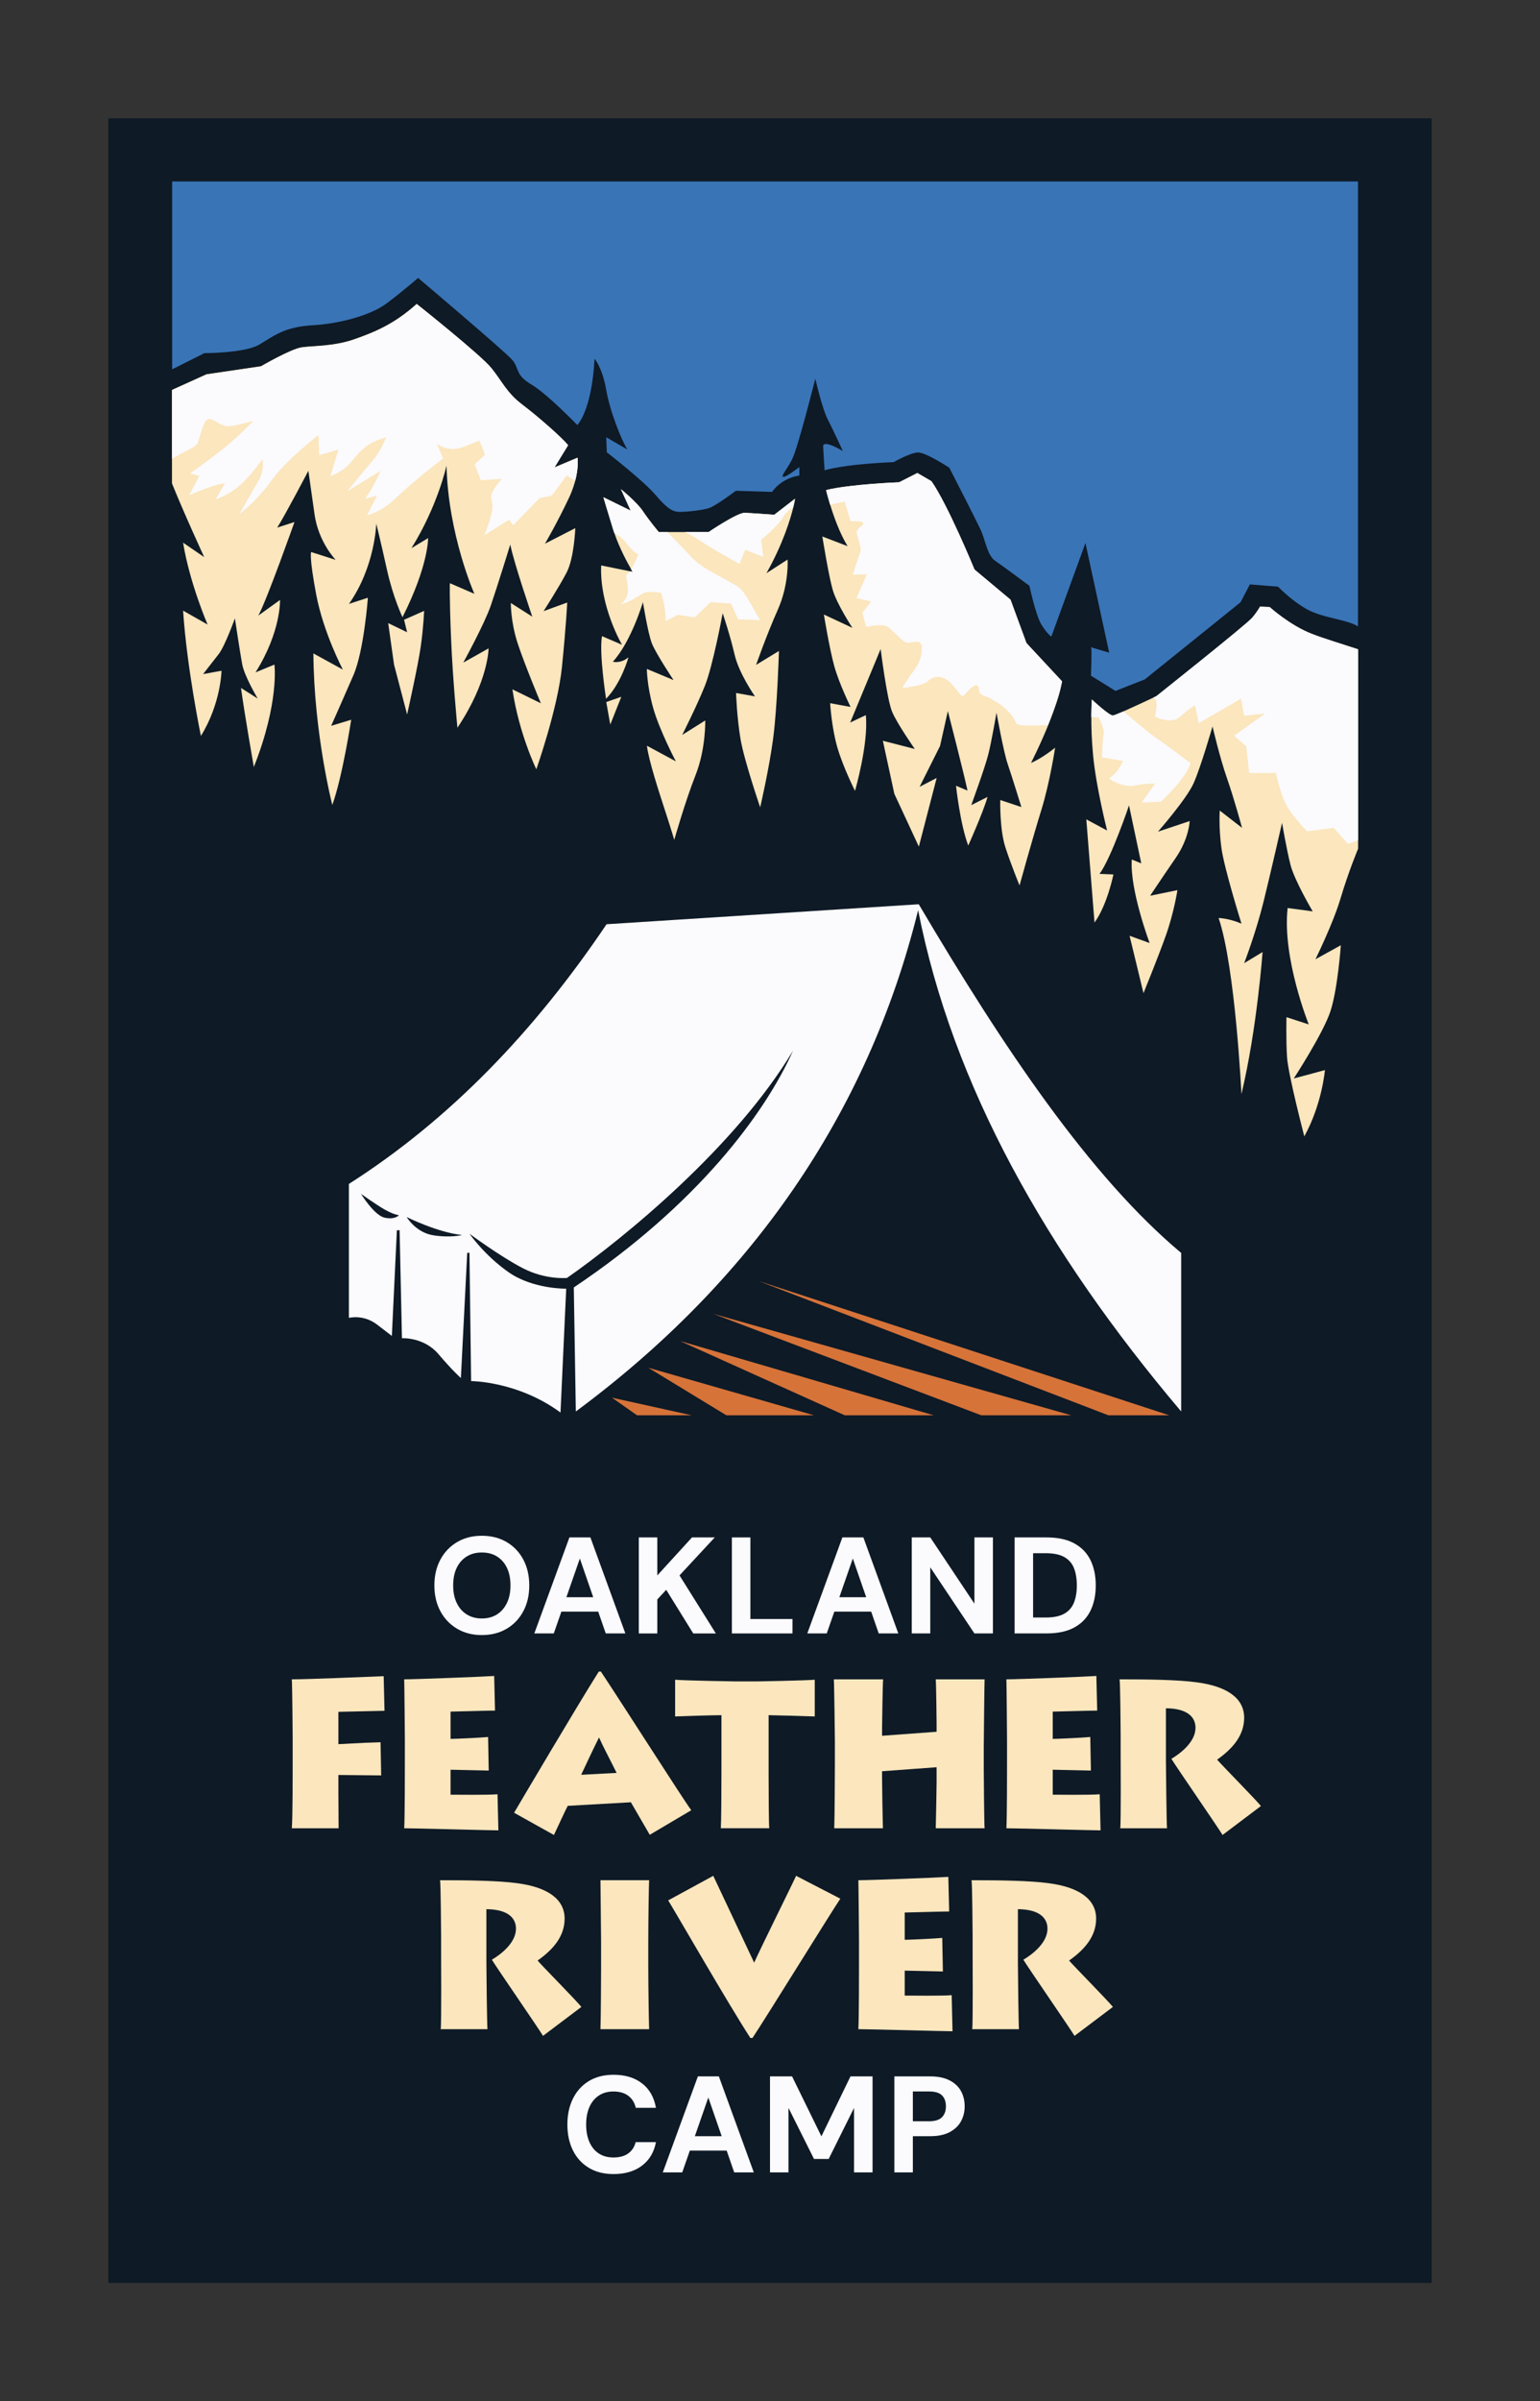 <?xml version="1.0" encoding="UTF-8"?><svg id="Layer_1" xmlns="http://www.w3.org/2000/svg" viewBox="0 0 1004.02 1564.82"><rect x="0" y="0" width="1004.02" height="1564.82" fill="#333333" stroke="none"/><defs><style>.cls-1{fill:#3974b6;}.cls-1,.cls-2,.cls-3,.cls-4,.cls-5,.cls-6{stroke-width:0px;}.cls-2{fill:#0e1a26;}.cls-3{fill:#d67339;}.cls-4{fill:#fbfafc;}.cls-5{fill:#fbe6bd;}.cls-6{fill:#fbe6c0;}</style></defs><rect class="cls-2" x="70.61" y="77.11" width="862.8" height="1410.6"/><path class="cls-1" d="m711.34,421.72s.04.04.08.04c-.12,0-.17-.04-.08-.04Z"/><path class="cls-5" d="m112.12,314.99c7.24,18.16,21.01,48.07,21.01,48.07l-13.77-9.43c4.34,26.52,15.97,53.36,15.97,53.36l-15.97-9.06c2.52,37.77,11.62,81.66,11.62,81.66,13.07-21.05,13.44-42.48,13.44-42.48l-12,2.19s6.16-7.98,10.18-13.07c4.01-5.09,10.55-23.25,10.55-23.25,0,0,3.27,21.76,4.72,29.74,1.41,7.86,9.89,22.05,10.13,22.5l-10.88-6.91c2.19,16.34,8.36,51.54,8.36,51.54,16.71-42.11,13.44-66.76,13.44-66.76l-12.33,5.09c16.71-26.52,15.97-47.2,15.97-47.2l-14.15,10.18c5.46-9.8,23.58-60.97,23.58-60.97l-11.25,3.64c5.09-7.98,20.31-37.02,20.31-37.02,0,0,1.45,10.18,4.01,28.29,2.52,18.16,13.77,29.74,13.77,29.74l-15.97-5.09s-1.45,2.52,3.27,27.59c4.72,25.03,17.41,49.02,17.41,49.02l-19.23-10.55c.37,52.29,12.33,98.74,12.33,98.74,6.54-17.79,12.33-55.51,12.33-55.51l-13.07,3.97s7.61-17.04,14.52-33.01c6.91-15.97,9.43-50.47,9.43-50.47l-12.33,4.01c17.08-24.32,17.79-52.29,17.79-52.29,0,0,2.9,11.62,6.91,29.74,3.97,18.16,10.18,31.23,10.18,31.23,17.04-33.75,16.71-51.54,16.71-51.54l-10.88,6.54c17.04-27.22,22.88-53.73,22.88-53.73,1.08,45.01,18.16,83.48,18.16,83.48l-15.97-6.91s-.37,7.98.74,35.2c1.08,27.22,4.18,58.99,4.18,58.99,20.31-30.32,20.31-51.71,20.31-51.71l-16.5,9.27s13.77-25.03,17.95-37.19c4.18-12.16,12.7-39.75,12.7-39.75,2.36,12,14.35,46.99,14.35,46.99l-13.98-8.89s-.17,12,4.34,25.94c4.55,13.98,15.22,39.38,15.22,39.38l-18.53-9.06c4.34,29.2,15.59,52.08,15.59,52.08,0,0,13.98-39.55,16.71-66.76,2.73-27.22,3.43-41.9,3.43-41.9l-15.43,5.63s10.18-15.8,15.06-25.23c4.92-9.43,5.63-28.87,5.63-28.87l-19.77,10.13c.25-.41,8.27-14.19,15.59-29.74,4.96-10.55,5.79-18.74,5.79-23v-1.45c0-.29-.04-.54-.04-.74,0-.17-.04-.29-.04-.41,0-.08,0-.17-.04-.25-.04-.33-.04-.5-.04-.5l-15.06,6.33,8.89-14.52c-4.34-5.25-19.4-18.49-29.74-26.31-10.34-7.82-13.24-15.22-20.31-23.95-7.07-8.73-48.65-41.74-48.65-41.74-14.52,13.07-27.22,18.32-40.66,23.04-13.44,4.72-27.05,4.18-34.29,5.25s-26.52,12.33-26.52,12.33l-35.57,5.25-22.5,10.18v65.77-4.84h0Zm557.11,104.08l-10.42-28.29-23.45-19.61s-17.41-42.36-28.09-57.58l-9.18-5.34-11.87,6.04s-31.93,1.2-47.65,5.09c0,0,.17.74.54,2.07.04.17.08.33.12.5.08.37.21.74.33,1.16.08.33.21.7.29,1.08,0,.04.04.08.04.12.12.37.21.79.33,1.2.04.21.12.37.17.58.12.37.25.79.33,1.16.17.54.33,1.08.5,1.65,2.4,7.78,6.33,18.82,11.38,27.01l-16.46-6.29s4.1,25.65,6.78,34.83c2.61,9.06,12.49,24.2,12.82,24.7l-18.61-8.69s3.64,22.25,6.78,33.63c3.14,11.38,10.63,26.6,10.63,26.6l-13.32-2.44s.95,16.22,4.84,29.29c3.89,13.07,11.38,27.84,11.38,27.84,0,0,8.98-30.98,7.03-49.35l-10.18,4.84,19.86-47.9s4.1,32.89,7.49,40.91c3.39,7.98,14.77,24.2,14.77,24.2l-20.81-5.34,7.49,34.62s10.63,22.75,15.97,34.37l11.62-44.76-11.13,5.79,13.32-26.6,5.09-22.75s10.18,39.42,12.82,51.79l-7.49-3.14s2.65,24.94,7.98,38.97c0,0,9.68-21.55,12.58-31.69l-10.63,5.34s8.98-24.45,11.13-33.13c2.19-8.73,5.34-27.09,5.34-27.09,0,0,4.59,25.65,7.28,33.38,2.65,7.74,8.93,28.09,8.93,28.09l-13.77-4.59s-.5,19.11,3.39,30.98c3.89,11.87,9.18,24.7,9.18,24.7,0,0,8.69-31.44,14.27-49.35,5.54-17.91,8.93-40.41,8.93-40.41,0,0-8.23,6.78-15.72,9.93,0,0,6.16-12.04,11.83-26.14.04-.08.04-.17.08-.25.33-.87.7-1.74,1.03-2.65.58-1.45,1.12-2.94,1.65-4.43.21-.62.46-1.24.66-1.86.46-1.24.87-2.48,1.28-3.68.41-1.24.79-2.44,1.16-3.64.17-.62.37-1.2.54-1.82.12-.46.25-.91.37-1.36.08-.29.17-.62.25-.91.12-.5.25-.99.37-1.49s.25-.99.33-1.45c.12-.58.25-1.12.37-1.7.12-.54.25-1.12.33-1.65l-23.21-25.07Zm-164.43-83.6s-14.35-1.08-19.23-1.28c-4.88-.17-23.58,12.53-23.58,12.53h-32.47s-6.33-7.61-10.34-13.61c-3.97-6-14.35-14.35-14.35-14.35l6.37,13.98-17.79-8.73s2.19,7.45,6.37,21.05c.21.7.46,1.45.7,2.15,3.39,10.09,8.81,19.94,11.04,23.79.33.58.58,1.03.74,1.28.04.08.08.17.12.21.08.12.08.17.08.17l-1.78-.37-18.74-3.81c-1.08,26.85,13.61,51.71,13.61,51.71l-13.07-5.63c-1.99,11.09,2.65,40.83,2.65,40.83,10.09-10.34,14.6-27.05,14.6-27.05-5.09,4.34-10.18,2.9-10.18,2.9,12-13.07,19.61-38.84,19.61-38.84,0,0,3.27,20.31,5.83,26.85,2.52,6.54,14.15,23.95,14.15,23.95l-17.41-7.28s0,10.55,4.01,25.03c3.97,14.52,14.89,35.2,14.89,35.2l-18.86-10.18c1.08,9.43,7.98,30.49,12,42.81,4.01,12.33,5.83,18.53,5.83,18.53,0,0,7.11-25.03,13.9-42.23,6.78-17.17,6.29-35.57,6.29-35.57l-15.02,9.43s9.43-18.61,14.77-31.93c5.34-13.32,11.62-47.4,11.62-47.4,0,0,4.84,14.27,7.74,26.85,2.9,12.58,13.32,27.34,13.32,27.34l-12.33-2.19s.5,15.72,2.9,29.99c2.44,14.27,12.82,44.51,12.82,44.51,0,0,5.83-24.94,8.48-45.01,2.65-20.1,3.76-56.88,3.76-56.88l-14.89,9.06s6.7-19.23,14.15-35.95c7.45-16.71,6.37-32.68,6.37-32.68l-13.77,8.89c10.71-19.07,15.51-34.87,17.5-42.9.12-.46.21-.91.33-1.32.04-.25.12-.5.17-.74.17-.74.29-1.41.41-1.9.04-.12.04-.21.04-.29.04-.29.08-.54.12-.74.04-.12.04-.25.04-.33.04-.17.04-.29.04-.33v-.04l-13.57,10.55Zm-109.54,122.03l2.61,14.68,7.2-18.08-9.8,3.39Zm459.82-44.47c-14.27-5.54-27.34-17.41-27.34-17.41l-6.29-.25s-1.45,2.9-5.09,7.24c-3.64,4.34-62.42,51.04-62.42,51.04,0,0-.12.04-.29.17-.04.04-.08.04-.17.08-.33.17-.83.41-1.49.7-3.93,1.86-13.03,6.12-19.48,8.98-.29.12-.54.25-.79.33-.37.17-.7.33-1.08.46-.08.04-.17.08-.25.12-.29.12-.58.25-.87.37-.17.08-.37.17-.54.21-.33.17-.66.29-.95.37-.17.08-.33.12-.5.21-.25.08-.46.17-.66.25-.62.21-1.03.33-1.24.37-2.44.25-13.77-10.42-13.77-10.42,0,0-.04.37-.08,1.12v.29c-.04.46-.04.99-.08,1.61v.37c0,.25-.04.5-.04.74,0,.29-.04.62-.04.95,0,.54-.04,1.16-.04,1.78v.87c0,.33,0,.7-.04,1.08,0,.79,0,1.65-.04,2.52-.04,6.29.21,14.85,1.12,24.7,1.94,21.05,9.18,49.35,9.18,49.35l-13.57-7.28,5.34,67.26c8.36-11.5,12.33-31.35,12.33-31.35l-9.06-.37c7.61-10.18,19.23-44.63,19.23-44.63l7.98,37.77-6.16-2.52c-1.45,19.61,11.62,54.44,11.62,54.44l-13.07-4.72,9.06,37.39s9.06-22.13,14.52-37.39c5.42-15.22,7.61-29.74,7.61-29.74l-17.79,3.64s7.98-12,16.71-24.7c8.73-12.7,9.06-23.95,9.06-23.95l-20.68,6.91s18.53-21.05,23.25-31.56c4.72-10.55,12.33-37.02,12.33-37.02,0,0,4.72,20.31,9.43,33.75,4.72,13.44,9.8,32.31,9.8,32.31l-14.52-11.25s-.74,10.88,1.08,24.32c1.82,13.44,13.07,49.35,13.07,49.35-8.73-3.64-14.89-3.64-14.89-3.64,10.88,31.93,14.89,114.71,14.89,114.71,10.18-42.48,13.77-92.53,13.77-92.53l-12,7.24s7.61-19.61,12.7-40.29c5.09-20.68,12-51.17,12-51.17,0,0,2.9,17.04,5.46,27.22,2.52,10.18,14.52,30.49,14.52,30.49l-16.34-2.19c-3.64,32.68,13.77,75.86,13.77,75.86l-14.52-4.72s-.37,14.89.37,26.14c.74,11.25,11.25,51.54,11.25,51.54,11.62-21.05,13.44-43.19,13.44-43.19l-20.31,5.46s19.23-29.41,23.95-43.93c4.72-14.52,6.74-42.9,6.74-42.9l-16.55,9.14s11.46-23.21,16.26-39.34c5.34-17.95,11.54-32.68,11.54-32.68v-130.01c-10.8-3.52-22.92-7.16-30.36-10.05Z"/><path class="cls-4" d="m732.52,463.54c-3.47,1.53-6.2,2.65-6.91,2.69-2.4.25-13.77-10.42-13.77-10.42,0,0-.33,4.26-.37,11.38l4.72.37s4.01,6.66,3.27,11c-.74,4.34-.95,15.02-.95,15.02l13.69,2.32s-2.07,4.84-5.46,8.23c-3.39,3.39-3.64,2.77-3.39,3.39.25.62,9.43,5.92,16.09,4.47,6.66-1.45,13.57-1.32,13.57-1.32,0,0-6.54,9.18-7.24,10.18-.74.95-1.2,2.19-1.2,2.19l12.33-.62s16.09-14.64,19.36-25.03c0,0-15.14-11.5-22.38-16.46-5.38-3.64-15.97-12.7-21.34-17.37Z"/><path class="cls-4" d="m658.8,390.77l-23.45-19.61s-17.41-42.36-28.09-57.58l-9.18-5.34-11.87,6.04s-31.93,1.2-47.65,5.09c0,0,.95,3.97,2.65,9.56l9.43-2.03,3.89,12.82s11.62-.74,7.49,2.65c-4.1,3.39-3.89,4.1-2.9,7.24.95,3.14,2.19,8.48,2.19,8.48l-5.34,16.46,9.18-.25-6.78,15.47,9.68,2.19-5.79,7.24,2.4,9.43s10.63-2.65,14.27,0,9.43,9.68,12.33,10.18c2.9.5,9.43-2.9,9.68,2.65.25,5.58-1.2,10.42-5.79,16.46-4.59,6.04-6.78,10.42-6.78,10.42,0,0,13.32-1.2,16.46-4.34,3.14-3.14,9.43-5.34,16.22,2.4,6.78,7.74,5.34,9.18,9.43,4.59,4.1-4.59,7.49-6.29,7.74-1.7.25,4.59,4.84,3.89,8.23,6.29,3.39,2.44,5.79,2.44,12.08,9.43,6.29,7.03.95,7.24,9.93,7.74,3.89.21,9.56.04,14.73-.21,3.85-9.43,7.61-19.98,9.22-28.62l-23.25-24.94-10.34-28.21Z"/><path class="cls-4" d="m885.4,423.12v124.43l-6.62,2.4-9.18-10.42-17.41,2.19s-8.93-8.93-13.32-16.71c-4.38-7.78-7.03-21.3-7.03-21.3h-17.41l-1.94-17.41-7.98-6.78,20.31-14.52-13.77,1.45-1.94-11.13-27.59,15.97-2.4-11.62s-4.59,2.65-9.93,7.61c-5.34,4.96-16.09-.12-16.09-.12,0,0,.37-2.19.95-7.61.25-2.36-.79-3.93-2.03-5.01.62-.29,1.16-.54,1.49-.7.04-.04.08-.04.17-.08.21-.08.29-.17.29-.17,0,0,58.78-46.7,62.42-51.04,3.64-4.34,5.09-7.24,5.09-7.24l6.29.25s13.07,11.87,27.34,17.41c7.45,2.98,19.57,6.62,30.32,10.18Z"/><path class="cls-4" d="m375,313.3l-5.58-3.39-9.68,13.07-7.98,1.7-17.17,17.66-2.65-3.64-16.22,10.13c.12-.33,4.34-10.71,5.09-16.22.74-5.58-.95-6.54-.5-9.93.5-3.39,6.78-10.63,6.78-10.63l-13.57.95-4.1-10.38,6.78-6.29-3.64-9.18-10.38,4.1c-10.42,4.1-17.41-2.19-17.41-2.19l4.1,9.68s-20.1,15.47-30.24,25.4c-10.18,9.93-19.36,11.62-19.36,11.62l6.54-12.82-7.98,2.19c5.25-6.41,10.01-17.79,10.18-18.16l-21.51,13.07c.29-.37,10.26-12.7,16.22-19.61,6.04-7.03,8.93-15.47,8.93-15.47,0,0-7.49,2.19-11.38,4.84-3.89,2.65-7.03,5.83-11.62,11.62-4.59,5.79-13.32,8.98-13.32,8.98l5.34-17.41-12.58,3.64-.5-13.07s-21.3,16.46-30.73,29.74c-9.31,13.11-20.43,21.51-20.81,21.76.25-.41,7.82-13.9,12.33-21.51,4.59-7.74,2.65-14.27,2.65-14.27,0,0-6.29,9.43-14.02,16.46-7.74,7.03-16.46,9.68-16.46,9.68l6.04-10.42c-7.03.5-23.25,7.74-23.25,7.74l6.54-12.58-6.04-1.7s6.54-4.34,18.86-13.77c12.33-9.43,22.5-20.56,22.5-20.56,0,0-12.82,4.1-17.41,3.64-4.59-.5-8.73-5.34-12.08-4.59-3.39.74-5.54,13.32-7.24,16.22-1.03,1.78-8.65,5.21-16.3,9.51v-44.67l22.5-10.18,35.57-5.25s19.23-11.25,26.52-12.33c7.28-1.08,20.89-.54,34.29-5.25,13.44-4.72,26.14-9.97,40.66-23.04,0,0,41.57,33.05,48.65,41.74,7.07,8.73,9.97,16.13,20.31,23.95,10.34,7.82,25.4,21.05,29.74,26.31l-8.89,14.52,15.06-6.33s.04.17.04.5c0,.08,0,.17.04.25.08,1.65.29,6.83-1.65,14.19Z"/><path class="cls-4" d="m481.22,403.6l14.27.5s-7.74-14.02-10.42-17.66c-2.65-3.64-4.1-4.34-10.18-7.74-6.04-3.39-18.41-9.43-23.45-15.02-3.89-4.26-12.45-13.03-16.26-16.92h-5.71s-6.37-7.61-10.34-13.61c-4.01-6-14.35-14.35-14.35-14.35l6.37,13.98-17.79-8.73s2.19,7.45,6.37,21.05c.21.7.46,1.45.7,2.15,2.81,1.65,6,3.97,7.94,6.74,3.64,5.09,7.74,7.49,7.74,7.49,0,0-2.48,5.79-4.67,9.56.62,1.03.99,1.65.99,1.65l-1.78-.37c-.58.91-1.16,1.61-1.57,1.74-1.94.74,0,2.9.25,9.93.25,7.03-4.84,9.68-4.84,9.68,5.58-.74,11.38-5.09,14.77-7.03,3.39-1.94,11.87-.25,11.87-.25l1.45,5.79c1.45,5.79,1.45,12.58,1.45,12.58l7.98-4.1,10.88,1.7,10.42-9.93,13.32.95,4.59,10.22Z"/><path class="cls-4" d="m485.56,334.19c-4.88-.17-23.58,12.53-23.58,12.53h-15.35c3.68,1.9,7.74,4.18,10.38,6.04,5.79,4.1,25.15,14.77,25.15,14.77l3.64-9.18,11.87,4.59-1.45-11.13s10.88-8.73,14.27-14.77c1.65-2.94,4.22-4.92,6.54-6.2.91-3.68,1.2-5.75,1.2-5.75l-13.44,10.34s-14.35-1.03-19.23-1.24Z"/><path class="cls-6" d="m253.09,406.08l3.81,27.05,8.52,32.47s7.07-31.4,8.89-44.26c1.82-12.86,2.19-23.25,2.19-23.25l-13.07,5.79,1.99,8.15-12.33-5.96Z"/><path class="cls-1" d="m885.34,118.27v289.96c-7.03-4.59-22.83-5.38-33.26-11.17-10.42-5.83-18.86-14.77-18.86-14.77l-18.37-1.45-6.04,11.62-62.46,50.3-19.11,7.49-15.97-9.93s.66-17.46.08-18.57c1.12.5,11.79,3.56,11.79,3.56l-15.47-71.4-22.25,60.97s-2.9-1.94-6.54-7.98c-3.64-6.04-7.74-25.15-7.74-25.15,0,0-16.92-12.58-22.25-16.22-5.34-3.64-6.29-13.32-9.68-20.56-3.39-7.24-20.31-40.17-20.31-40.17,0,0-15.47-10.18-20.56-9.93-5.09.25-15.72,6.29-15.72,6.29-33.88,1.45-45.01,5.34-45.01,5.34,0,0-.74-10.42-.95-15.47-.25-5.01,12.41,2.65,12.82,2.9-.17-.37-5.87-12.95-9.68-20.31-3.89-7.49-8.23-26.85-8.23-26.85,0,0-11.38,45.01-15.02,52.29-3.64,7.24-7.24,10.63-6.04,11.62,1.2.95,10.63-6.29,10.63-6.29v5.54c-12.08,1.7-17.79,10.63-17.79,10.63l-23.58-.74s-13.07,9.8-17.41,11.25c-4.34,1.45-14.52,2.52-18.86,2.52s-7.61-1.08-15.97-10.88c-8.36-9.8-31.93-27.96-31.93-27.96l-.37-9.8,13.77,7.98c-3.64-5.79-11.25-24.32-13.77-38.84-2.52-14.52-7.61-20.31-7.61-20.31-1.82,34.13-11.25,43.19-11.25,43.19,0,0-19.61-20.31-30.11-26.52-10.51-6.16-7.61-10.55-12.33-15.97-4.72-5.46-61.34-53.36-61.34-53.36,0,0-10.88,9.43-20.68,16.71s-29.41,13.07-48.27,14.15c-18.86,1.08-25.4,7.28-34.83,12.7-9.43,5.46-35.57,5.46-35.57,5.46l-21.01,10.55v-122.43h773.12Z"/><path class="cls-4" d="m599.01,589.27l-203.56,13.03c-47.12,69.99-102.42,127.45-167.98,169.23v87.28s.54-.12,1.49-.25c6.04-.79,12.12.95,16.92,4.67l9.6,7.36,3.27-68.87h1.78l1.53,70.36s14.23-.87,23.74,10.3c9.51,11.17,14.68,15.64,14.68,15.64l4.14-81.61h1.45l1.08,83.6s30.36,0,58.28,20.48l3.72-80.7s-21.68.41-37.6-10.76c-15.93-11.17-25.44-25.03-25.44-25.03,0,0,20.06,14.89,34.95,22.54,14.89,7.65,28.62,6.25,28.62,6.25,37.89-26.52,109.99-85.67,147.34-148.09-18.24,40.87-62.42,100.39-142.92,154.29l1.32,80.83c113.05-83.68,190.2-192.97,223.17-326.66,22.42,114.17,83.35,222.5,171.5,326.66v-103.33c-59.44-49.76-115.7-133.4-171.09-227.22h0Z"/><polygon class="cls-3" points="762.28 922.3 722.61 922.3 494.56 834.81 762.28 922.3"/><polygon class="cls-3" points="698.41 922.3 639.75 922.3 465.07 856.2 698.41 922.3"/><polygon class="cls-3" points="608.73 922.3 550.74 922.3 443.35 873.9 608.73 922.3"/><polygon class="cls-3" points="530.67 922.3 473.55 922.3 422.67 891.32 530.67 922.3"/><polygon class="cls-3" points="450.92 922.3 415.31 922.3 399.01 910.84 450.92 922.3"/><path class="cls-2" d="m250.8,793.53c-6.83-1.45-15.43-15.51-15.43-15.51,0,0,9.72,6.95,15.51,10.26,5.79,3.31,9.22,3.64,9.22,3.64,0,0-2.48,3.06-9.31,1.61Zm31.85,11.5c-11.58-1.74-17.5-11.91-17.5-11.91,0,0,20.06,10.05,36.11,11.71,0,0-7.03,1.94-18.61.21Z"/><path class="cls-5" d="m190.26,1191.43c.55-7.25.55-36.5.55-39.78v-18.18c0-2.19-.27-35.13-.55-39.1,11.21,0,45.52-1.5,59.88-2.05l.55,22.56-30.07.68v21.05c3.01,0,12.17-.82,27.48-1.23l.41,21.6-27.89-.27v11.62c0,2.19.14,21.19.14,23.1h-30.48Z"/><path class="cls-5" d="m324.91,1192.8c-4.92,0-54.27-1.37-61.38-1.37.41-7.25.41-36.5.41-39.64v-18.32c0-2.19-.27-35.13-.41-39.1,7.66,0,53.59-1.78,58.65-2.19l.55,22.56c-5.06,0-26.52.68-28.98.68v17.77c2.73,0,18.45-.68,24.47-1.23l.41,21.87c-3.69,0-21.87-.55-24.88-.55v16.27c3.55,0,24.2.27,30.62-.27l.55,23.51Z"/><path class="cls-5" d="m335.16,1181.32c4.1-6.97,41.97-71.09,55.23-92h1.37c16.4,24.74,53.18,82.57,58.92,90.36l-27.07,16-12.3-21.19-41.15,2.32c-1.09,1.91-6.01,12.58-9.02,19l-25.97-14.49Zm66.85-25.97c-3.83-7.79-9.02-17.5-11.48-23.1-3.28,6.56-8.07,16.68-11.62,24.33l23.1-1.23Z"/><path class="cls-5" d="m469.95,1191.43c.27-3.55.41-22.97.41-37.87v-35.82c-6.56,0-25.97.68-30.21.82v-23.92c6.15.55,38.55,1.09,40.05,1.09h11.89c2.6,0,32.4-.55,39.1-1.09v23.92c-2.6-.14-27.89-.82-30.08-.82v38c0,14.08.14,32.95.41,35.68h-31.58Z"/><path class="cls-5" d="m543.9,1191.43c.27-6.01.41-38,.41-41.56v-14.76c0-2.32-.41-37.46-.68-40.74h32.13c-.27,2.46-.68,28.84-.68,31.31v5.47l35.54-2.6v-5.74c0-2.32-.27-25.43-.55-28.43h31.85c-.14,3.28-.55,41.56-.55,44.84v13.67c0,1.78.27,35.95.55,38.55h-31.85c.14-4.65.55-26.79.55-29.39v-10.39l-35.54,2.6v4.92c0,6.15.41,29.12.55,32.26h-31.72Z"/><path class="cls-5" d="m717.51,1192.8c-4.92,0-54.27-1.37-61.38-1.37.41-7.25.41-36.5.41-39.64v-18.32c0-2.19-.27-35.13-.41-39.1,7.66,0,53.59-1.78,58.65-2.19l.55,22.56c-5.06,0-26.52.68-28.98.68v17.77c2.73,0,18.46-.68,24.47-1.23l.41,21.87c-3.69,0-21.87-.55-24.88-.55v16.27c3.55,0,24.2.27,30.62-.27l.55,23.51Z"/><path class="cls-5" d="m760.16,1149.6c0,5.19.41,39.78.68,41.83h-30.49c.55-3.28.27-46.62.27-49.49v-11.21c0-4.1-.27-33.77-.68-36.36,18.73,0,37.73.27,50.03,1.91,20.23,2.6,31.17,10.53,31.17,23.1,0,11.21-6.97,19.82-17.63,27.34,4.1,4.65,25.02,25.84,28.57,30.21l-25.02,18.87c-3.14-5.2-29.67-43.61-33.36-49.62,6.01-3.55,15.72-11.07,15.72-20.23,0-6.42-4.51-12.58-19.28-12.71v36.36Z"/><path class="cls-5" d="m317.12,1280.52c0,5.19.41,39.78.68,41.83h-30.48c.55-3.28.27-46.62.27-49.49v-11.21c0-4.1-.27-33.77-.68-36.36,18.73,0,37.73.27,50.03,1.91,20.23,2.6,31.17,10.53,31.17,23.1,0,11.21-6.97,19.82-17.63,27.34,4.1,4.65,25.02,25.84,28.57,30.21l-25.02,18.87c-3.14-5.2-29.66-43.61-33.36-49.62,6.01-3.55,15.72-11.07,15.72-20.23,0-6.42-4.51-12.58-19.28-12.71v36.36Z"/><path class="cls-5" d="m422.65,1281.07c0,13.67.41,38.14.55,41.28h-31.72c.27-6.01.41-38,.41-41.56v-14.76c0-2.32-.41-37.46-.41-40.74h31.72c-.14,2.46-.55,24.61-.55,41.01v14.76Z"/><path class="cls-5" d="m547.87,1237.33c-5.19,7.52-46.89,75.05-57.28,90.77h-1.37c-14.22-21.87-49.08-82.43-53.59-89.68l29.39-16c2.87,6.15,22.42,47.44,26.66,56.6,4.1-9.3,25.43-52.22,27.34-56.6l28.84,14.9Z"/><path class="cls-5" d="m621,1323.72c-4.92,0-54.27-1.37-61.38-1.37.41-7.25.41-36.5.41-39.64v-18.32c0-2.19-.27-35.13-.41-39.1,7.66,0,53.59-1.78,58.65-2.19l.55,22.56c-5.06,0-26.52.68-28.98.68v17.77c2.73,0,18.46-.68,24.47-1.23l.41,21.87c-3.69,0-21.87-.55-24.88-.55v16.27c3.55,0,24.2.27,30.62-.27l.55,23.51Z"/><path class="cls-5" d="m663.65,1280.52c0,5.19.41,39.78.68,41.83h-30.49c.55-3.28.27-46.62.27-49.49v-11.21c0-4.1-.27-33.77-.68-36.36,18.73,0,37.73.27,50.03,1.91,20.23,2.6,31.17,10.53,31.17,23.1,0,11.21-6.97,19.82-17.63,27.34,4.1,4.65,25.02,25.84,28.57,30.21l-25.02,18.87c-3.14-5.2-29.67-43.61-33.36-49.62,6.02-3.55,15.72-11.07,15.72-20.23,0-6.42-4.51-12.58-19.28-12.71v36.36Z"/><path class="cls-4" d="m314.13,1065.53c-6.08,0-11.44-1.37-16.09-4.11-4.65-2.74-8.28-6.54-10.91-11.4-2.62-4.86-3.93-10.47-3.93-16.85s1.31-11.99,3.93-16.85c2.62-4.86,6.26-8.65,10.91-11.4,4.65-2.74,10.01-4.11,16.09-4.11s11.53,1.37,16.18,4.11c4.65,2.74,8.27,6.54,10.86,11.4,2.59,4.86,3.89,10.47,3.89,16.85s-1.29,11.99-3.89,16.85c-2.59,4.86-6.21,8.66-10.86,11.4-4.65,2.74-10.04,4.11-16.18,4.11Zm0-10.82c3.81,0,7.11-.88,9.88-2.64,2.77-1.76,4.93-4.25,6.48-7.46,1.55-3.22,2.32-7.03,2.32-11.44s-.77-8.3-2.32-11.49c-1.55-3.19-3.71-5.65-6.48-7.37-2.77-1.73-6.06-2.59-9.88-2.59s-7.03.86-9.83,2.59c-2.8,1.73-4.98,4.19-6.53,7.37-1.55,3.19-2.32,7.02-2.32,11.49s.77,8.22,2.32,11.44c1.55,3.22,3.72,5.71,6.53,7.46,2.8,1.76,6.08,2.64,9.83,2.64Z"/><path class="cls-4" d="m394.93,1064.46h12.78l-22.79-62.57h-13.68l-22.88,62.57h12.69l4.95-14.21h24.01l4.92,14.21Zm-25.66-23.6l8.77-25.21,8.72,25.21h-17.5Z"/><path class="cls-4" d="m416.47,1064.46v-62.57h12.07v24.76l22.61-24.76h14.84l-22.97,24.76,23.69,37.81h-14.75l-17.61-28.42-5.81,6.26v22.17h-12.07Z"/><path class="cls-4" d="m477.16,1064.46v-62.57h12.07v53.18h27.44v9.39h-39.51Z"/><path class="cls-4" d="m572.89,1064.46h12.78l-22.79-62.57h-13.68l-22.88,62.57h12.69l4.95-14.21h24.01l4.92,14.21Zm-25.66-23.6l8.77-25.21,8.73,25.21h-17.5Z"/><path class="cls-4" d="m594.43,1064.46v-62.57h12.07l28.78,43.17v-43.17h12.07v62.57h-12.07l-28.78-43.08v43.08h-12.07Z"/><path class="cls-4" d="m661.47,1064.46v-62.57h20.92c7.27,0,13.27,1.3,18.01,3.89,4.74,2.59,8.25,6.23,10.55,10.9,2.29,4.68,3.44,10.18,3.44,16.49s-1.15,11.81-3.44,16.49c-2.29,4.68-5.8,8.31-10.5,10.9-4.71,2.59-10.73,3.89-18.05,3.89h-20.92Zm12.07-10.37h8.22c5.12,0,9.16-.83,12.11-2.5,2.95-1.67,5.05-4.07,6.3-7.19,1.25-3.13,1.88-6.87,1.88-11.22s-.63-8.18-1.88-11.31c-1.25-3.13-3.35-5.53-6.3-7.19-2.95-1.67-6.99-2.5-12.11-2.5h-8.22v41.92Z"/><path class="cls-4" d="m400.03,1416.78c-6.26,0-11.64-1.35-16.13-4.07-4.5-2.71-7.96-6.49-10.37-11.35-2.41-4.86-3.62-10.47-3.62-16.85s1.21-12.01,3.62-16.89c2.41-4.88,5.87-8.7,10.37-11.44,4.5-2.74,9.88-4.11,16.13-4.11,7.57,0,13.76,1.88,18.59,5.63,4.83,3.75,7.83,9.06,9.03,15.91h-13.14c-.77-3.34-2.4-5.94-4.87-7.82-2.47-1.88-5.71-2.82-9.7-2.82-3.7,0-6.87.88-9.52,2.64-2.65,1.76-4.69,4.23-6.12,7.42-1.43,3.19-2.15,7.02-2.15,11.49s.72,8.22,2.15,11.44c1.43,3.22,3.47,5.69,6.12,7.42,2.65,1.73,5.82,2.59,9.52,2.59,3.99,0,7.21-.88,9.65-2.64,2.44-1.76,4.05-4.21,4.83-7.37h13.23c-1.19,6.5-4.2,11.59-9.03,15.28-4.83,3.69-11.02,5.54-18.59,5.54Z"/><path class="cls-4" d="m478.68,1415.7h12.78l-22.79-62.57h-13.68l-22.88,62.57h12.69l4.95-14.21h24.01l4.92,14.21Zm-25.66-23.6l8.77-25.21,8.72,25.21h-17.5Z"/><path class="cls-4" d="m502.01,1415.7v-62.57h14.39l19.13,39.06,18.95-39.06h14.39v62.57h-12.07v-42.01l-16.54,33.25h-9.56l-16.62-33.25v42.01h-12.07Z"/><path class="cls-4" d="m583.08,1415.7v-62.57h23.42c5.06,0,9.26.86,12.6,2.59,3.34,1.73,5.81,4.05,7.42,6.97,1.61,2.92,2.41,6.26,2.41,10.01,0,3.46-.78,6.64-2.32,9.56-1.55,2.92-3.99,5.29-7.33,7.11-3.34,1.82-7.6,2.73-12.78,2.73h-11.35v23.6h-12.07Zm12.07-33.34h10.64c3.87,0,6.66-.88,8.36-2.64,1.7-1.76,2.55-4.1,2.55-7.02,0-3.1-.85-5.5-2.55-7.19-1.7-1.7-4.49-2.55-8.36-2.55h-10.64v19.4Z"/></svg>